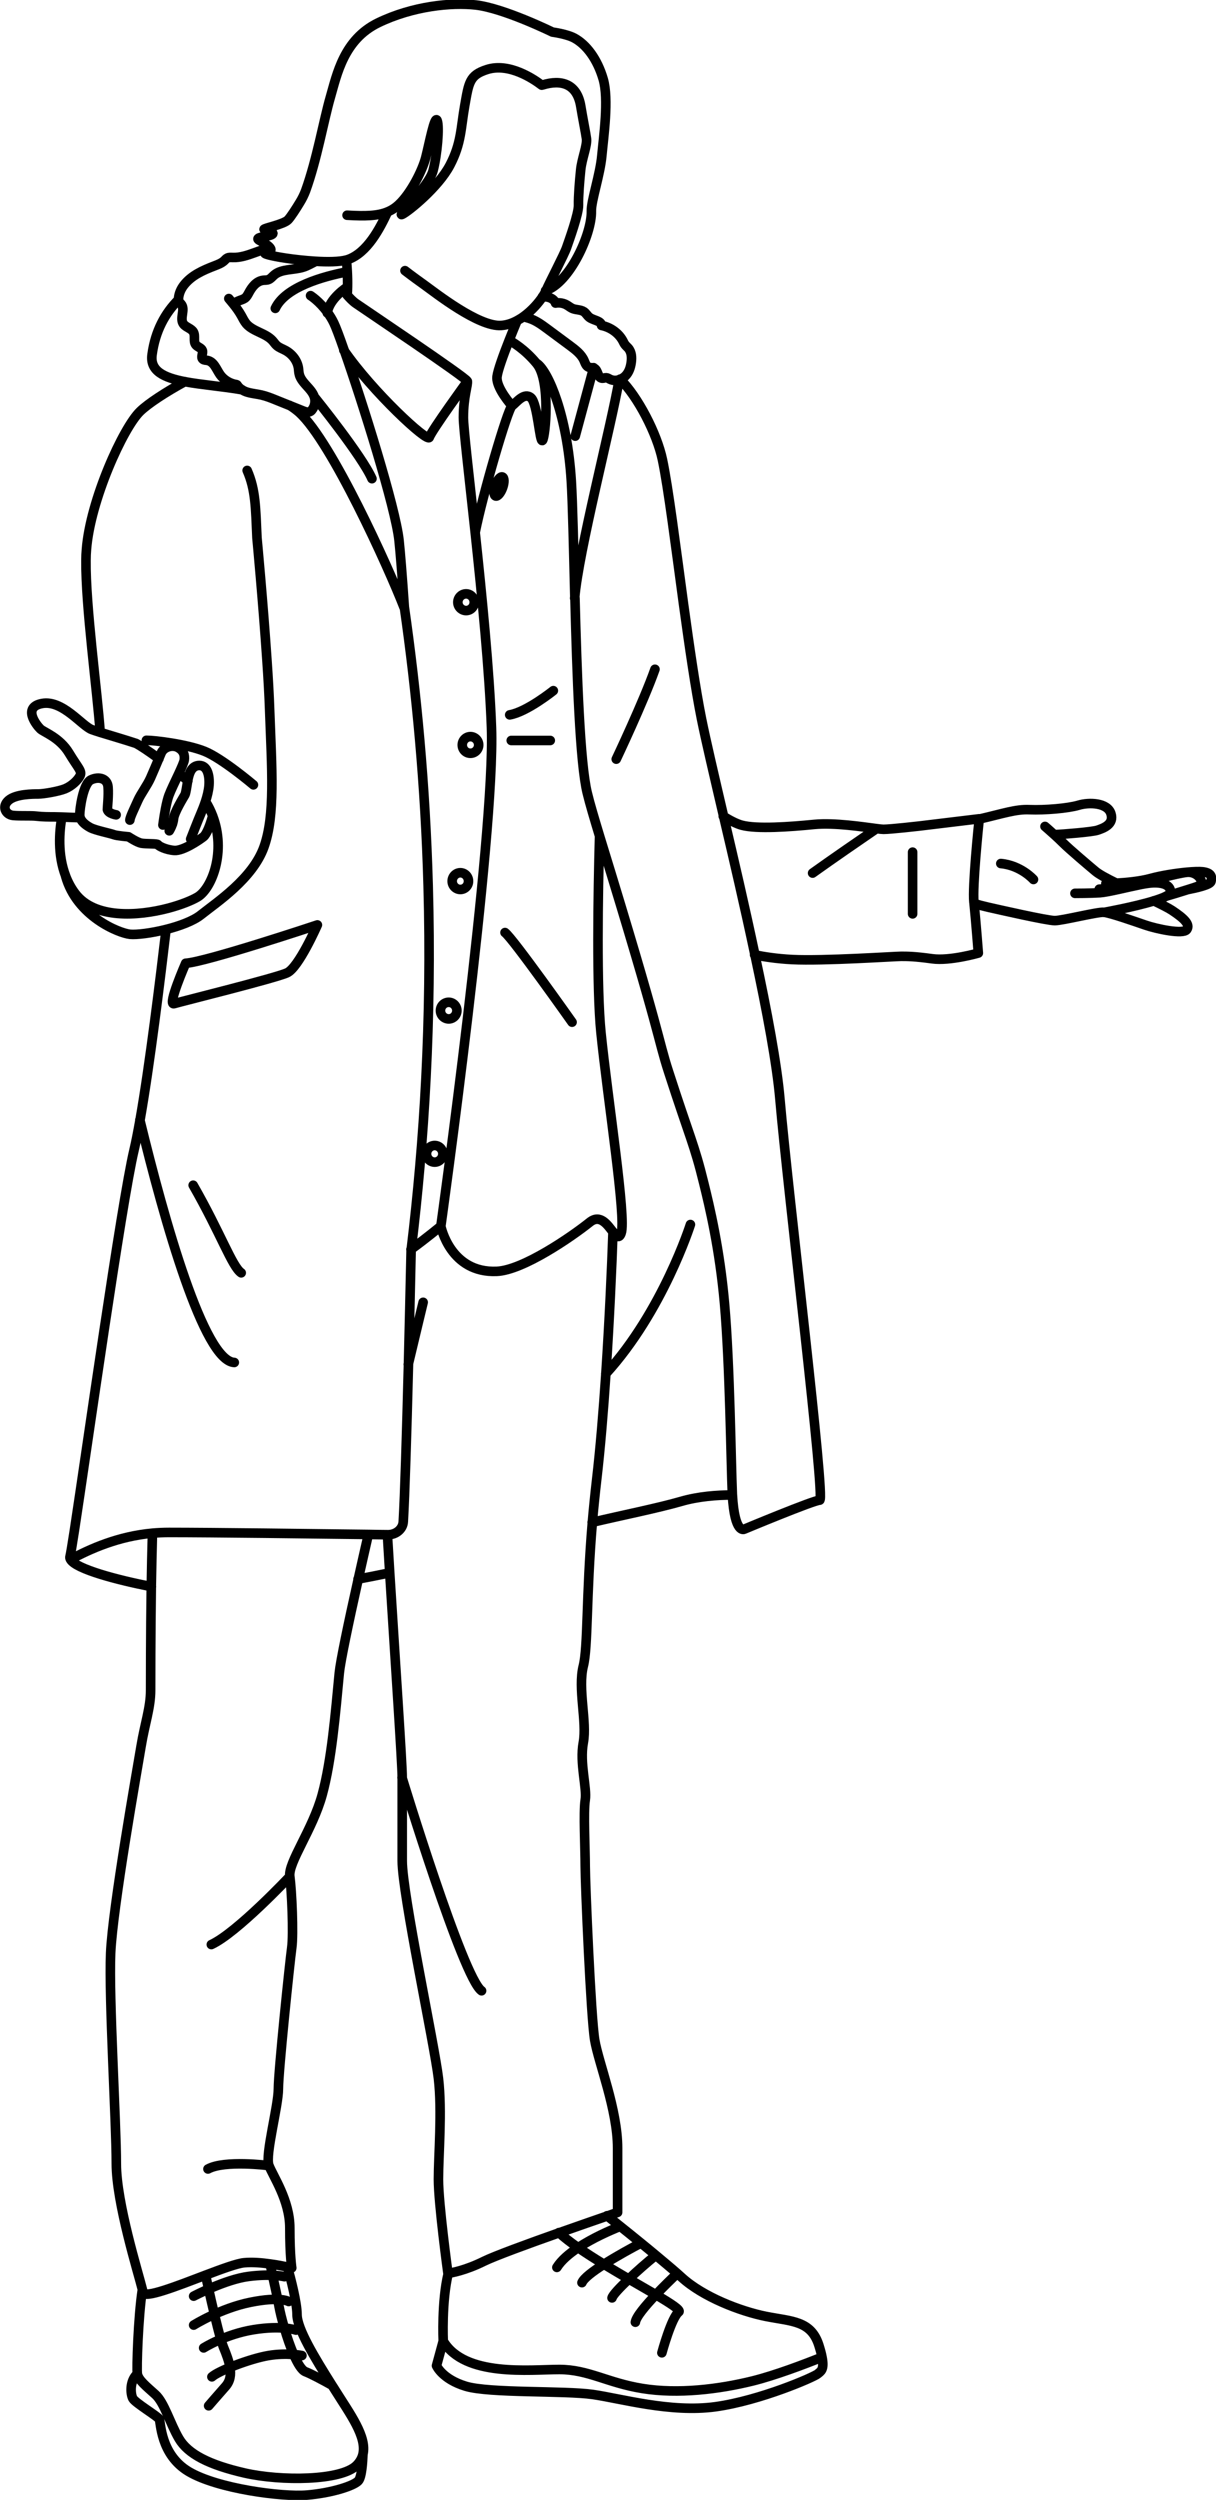 <svg width="127" height="261" viewBox="0 0 127 261" fill="none" xmlns="http://www.w3.org/2000/svg">
<g clip-path="url(#clip0_1619_569)">
<path d="M78.81 99.688C79.743 99.88 81.097 100.1 82.743 100.182C85.984 100.347 93.478 99.844 94.12 99.844C94.763 99.844 95.505 99.844 97.361 100.1C99.217 100.356 102.177 99.505 102.177 99.505C102.177 99.505 101.916 96.108 101.736 94.359C101.736 94.304 101.726 94.24 101.716 94.185C101.545 92.582 102.197 86.209 102.267 85.541C102.267 85.504 102.267 85.486 102.267 85.486L95.977 86.246C95.977 86.246 93.017 86.585 92.274 86.585C92.134 86.585 91.883 86.557 91.542 86.512C90.107 86.329 87.157 85.871 85.05 86.072C82.462 86.329 79.041 86.576 77.465 86.154C76.924 86.008 76.221 85.642 75.539 85.221M17.678 86.74C17.728 86.658 17.878 86.411 17.999 86.054C18.059 85.88 18.109 85.688 18.129 85.468C18.199 84.799 19.173 83.234 19.313 82.986C19.423 82.776 19.514 82.025 19.604 81.521C19.624 81.411 19.644 81.311 19.664 81.228C19.765 80.816 19.975 79.919 20.818 79.919C21.661 79.919 21.902 80.972 21.831 81.988C21.791 82.528 21.641 83.133 21.46 83.682C21.3 84.158 21.129 84.589 20.999 84.891C20.718 85.532 19.915 87.601 19.915 87.601M13.564 85.623C13.564 85.34 14.086 84.287 14.397 83.582C14.708 82.876 15.37 82.016 15.721 81.228C15.982 80.642 16.313 79.846 16.584 79.214C16.674 78.994 16.765 78.783 16.835 78.619C17.116 77.978 17.989 77.73 18.581 78.042C19.173 78.362 19.313 78.838 19.243 79.351C19.213 79.571 18.962 80.139 18.671 80.77C18.29 81.576 17.838 82.51 17.637 83.05C17.377 83.755 17.156 85.12 17.066 85.77C17.035 85.999 17.015 86.136 17.015 86.136M10.464 76.467C10.163 72.163 8.929 63.226 8.979 58.511C8.979 58.099 8.999 57.714 9.029 57.366C9.42 52.248 12.862 44.657 14.638 42.944C15.49 42.12 17.316 40.93 19.313 39.84M8.377 85.367H8.226C8.046 85.367 7.173 85.33 6.461 85.303M6.461 85.303C6.139 85.294 5.859 85.285 5.688 85.285C5.136 85.285 4.414 85.285 3.822 85.211C3.23 85.138 2.126 85.211 1.364 85.138C0.601 85.065 0.14 84.213 0.902 83.554C1.665 82.895 3.441 82.895 3.992 82.895C4.544 82.895 6.109 82.629 6.792 82.355C7.464 82.08 8.106 81.494 8.357 80.999C8.598 80.496 8.176 80.221 7.203 78.609C6.23 76.998 4.584 76.448 4.223 76.11C3.862 75.771 2.277 73.83 4.404 73.445C6.531 73.061 8.537 75.771 9.571 76.165C9.782 76.247 10.103 76.348 10.484 76.467C11.517 76.787 13.032 77.227 14.226 77.621C14.688 77.877 15.43 78.353 16.604 79.214M6.461 85.303C6.2 86.777 5.989 89.222 6.862 91.475M21.47 83.682C21.781 84.177 22.022 84.68 22.213 85.184C23.627 88.901 22.142 92.738 20.648 93.645C20.035 94.011 18.922 94.46 17.587 94.817C14.377 95.659 9.862 95.952 7.855 93.287C7.424 92.72 7.103 92.106 6.862 91.484M18.691 80.77C18.821 80.871 18.952 80.972 19.082 81.073C19.273 81.219 19.453 81.366 19.624 81.521M25.814 49.116C26.698 51.13 26.698 53.008 26.838 56.157C26.838 56.157 27.48 62.979 27.881 68.949C28.012 70.835 28.112 72.639 28.162 74.114C28.383 80.258 28.754 85.12 27.57 88.425C26.386 91.731 22.684 94.166 20.989 95.513C20.176 96.163 18.741 96.685 17.326 97.042C15.791 97.426 14.276 97.609 13.584 97.545C12.42 97.426 8.016 95.668 6.852 91.475M15.29 77.291C16.173 77.291 19.504 77.694 21.36 78.436C23.206 79.177 26.467 81.942 26.467 81.942M15.812 165.652C12.2 164.947 7.925 163.812 7.364 162.814C7.303 162.713 7.283 162.603 7.313 162.502C7.374 162.273 7.534 161.312 7.765 159.819C9.069 151.322 12.691 125.601 13.995 120.089C14.196 119.246 14.407 118.157 14.627 116.921C15.641 111.189 16.755 102.05 17.346 97.032M42.941 130.427C42.851 134.602 42.751 138.686 42.66 142.431C42.47 149.93 42.279 156.065 42.118 158.867C42.078 159.636 41.366 160.241 40.513 160.231H40.483C39.941 160.231 39.259 160.213 38.486 160.204C32.848 160.131 21.992 159.993 17.648 159.993C17.066 159.993 16.494 160.021 15.952 160.067C12.32 160.396 9.42 161.715 7.384 162.804M42.951 130.427C44.306 119.237 45.108 106.491 44.717 92.482C44.426 81.952 43.493 72.209 42.229 63.382C42.008 60.159 41.807 57.65 41.677 56.432C41.316 52.998 37.814 41.882 35.928 36.507M32.436 30.867C32.436 30.867 33.359 31.444 34.202 32.616C34.443 32.945 34.674 33.312 34.874 33.733C35.065 34.127 35.446 35.125 35.928 36.517M60.048 62.43C60.258 70.478 60.569 79.672 61.332 82.785C61.603 83.911 62.075 85.486 62.646 87.372C69.198 108.643 68.646 108.268 69.84 111.939C72.047 118.779 72.509 119.457 73.502 123.523C74.114 125.995 75.158 130.353 75.669 136.095C76.231 142.422 76.352 152.961 76.482 155.873C76.482 155.919 76.482 155.983 76.492 156.084C76.723 160.204 77.726 159.655 77.726 159.655C77.726 159.655 84.99 156.624 85.612 156.624C86.234 156.624 82.291 124.438 81.459 114.778C81.147 111.125 80.104 105.557 78.84 99.66C77.806 94.762 76.612 89.643 75.569 85.202C74.566 80.899 73.703 77.227 73.261 75.029C72.649 71.98 72.007 67.567 71.395 63.117C70.573 57.064 69.8 50.92 69.188 48.008C68.616 45.27 66.609 41.397 64.763 39.584M56.095 37.963C57.289 38.806 59.245 43.393 59.666 50.215C59.807 52.522 59.907 57.238 60.038 62.421M102.287 85.513C104.776 84.937 106.09 84.47 107.515 84.534C109.13 84.598 111.548 84.396 112.652 84.067C113.755 83.737 115.662 83.801 116.023 84.937C116.394 86.072 115.22 86.475 114.628 86.676C114.086 86.86 111.026 87.107 110.113 87.143M120.498 94.047C121.34 94.45 122.043 94.808 122.404 95.046C123.718 95.915 124.31 96.52 123.949 97.051C123.578 97.582 120.799 96.987 119.625 96.584C118.451 96.181 115.963 95.311 115.3 95.247C114.638 95.183 110.976 96.117 110.163 96.117C109.351 96.117 104.334 94.972 103.2 94.716C102.639 94.588 102.157 94.46 101.766 94.341M116.595 92.207C115.601 91.722 114.789 91.282 114.418 90.971C113.836 90.486 111.709 88.691 110.976 87.958C110.715 87.702 110.414 87.409 110.123 87.153C109.602 86.676 109.14 86.283 109.14 86.283M116.595 92.207C116.053 92.244 115.642 92.244 115.501 92.244M116.595 92.207C117.588 92.152 119.043 92.024 120.177 91.713C121.28 91.41 122.785 91.172 123.969 91.062C124.671 90.998 125.263 90.98 125.605 91.017C126.538 91.126 126.598 91.548 126.477 92.033C126.387 92.39 124.872 92.72 124.11 92.866M112.27 93.269C112.27 93.269 113.876 93.269 114.889 93.205C115.712 93.15 117.789 92.619 119.163 92.344C119.484 92.28 119.775 92.234 119.996 92.207C121.16 92.07 122.253 92.271 122.253 93.141C122.253 93.278 122.083 93.425 121.792 93.571C121.481 93.736 121.029 93.892 120.508 94.057C118.451 94.688 115.311 95.256 115.311 95.256M114.809 92.83C115.2 92.83 116.234 92.656 117.187 92.491C117.929 92.363 118.621 92.234 118.953 92.189C119.003 92.189 119.053 92.17 119.123 92.161C120.096 91.978 122.946 91.172 123.979 91.072C125.093 90.962 125.966 92.189 125.153 92.509C124.932 92.601 124.561 92.72 124.12 92.857C123.317 93.114 122.314 93.416 121.782 93.571M36.249 22.47C38.145 22.58 39.45 22.553 40.493 22.113C40.914 21.939 41.296 21.692 41.657 21.353C42.891 20.199 44.105 17.837 44.466 16.436C44.827 15.035 45.409 11.931 45.66 12.59C45.911 13.25 45.66 16.189 45.229 17.819C44.807 19.449 41.356 22.69 41.998 22.388C42.63 22.095 45.791 19.549 46.995 17.242C48.199 14.934 48.118 13.396 48.54 11.015C48.961 8.635 49.021 7.847 50.857 7.261C53.165 6.519 55.713 8.232 56.576 8.891C56.576 8.891 56.606 8.891 56.667 8.873C58.623 8.268 60.279 8.735 60.66 11.116C60.85 12.288 61.191 13.982 61.252 14.477C61.342 15.209 60.77 16.555 60.65 17.718C60.529 18.89 60.399 20.502 60.419 21.417C60.439 22.333 59.436 25.098 59.175 25.849C58.914 26.6 57.389 29.493 57.018 30.363C56.947 30.519 56.827 30.739 56.667 30.986C56.255 31.599 55.563 32.414 54.69 33.046C54.479 33.202 54.249 33.339 54.018 33.467C53.496 33.751 52.934 33.944 52.342 33.98C49.995 34.145 45.51 30.601 44.286 29.722C42.991 28.797 42.299 28.257 42.299 28.257M36.179 27.159C36.219 27.543 36.249 27.946 36.269 28.349C36.299 28.871 36.309 29.411 36.299 29.951C36.299 30.235 36.279 30.519 36.259 30.803M49.633 55.562C50.376 51.771 53.014 42.743 53.466 42.386C53.466 42.386 53.476 42.386 53.476 42.377M53.476 42.377C53.988 41.965 54.75 40.939 55.453 41.525C56.155 42.12 56.366 46.296 56.657 45.984C56.958 45.664 57.529 39.776 56.075 37.991C56.054 37.963 56.025 37.927 55.994 37.89C54.79 36.452 53.546 35.72 53.175 35.528M53.476 42.377C52.804 41.598 51.8 40.225 51.911 39.318C51.991 38.668 52.563 37.075 53.175 35.528M53.175 35.528C53.456 34.804 53.757 34.09 54.008 33.477M60.018 62.457C60.409 57.613 63.88 44.291 64.663 39.639M30.249 42.322C30.61 42.542 30.951 42.798 31.263 43.073C34.634 46.149 40.553 59.188 42.199 63.419M25.303 40.701C23.206 40.335 21.039 40.179 19.303 39.849C17.126 39.428 15.641 38.742 15.882 37.02C16.213 34.548 17.246 32.689 18.651 31.279M64.021 128.623C63.459 127.899 62.697 126.727 61.603 127.597C59.657 129.154 54.62 132.615 51.891 132.734C47.025 132.954 46.041 128.028 46.041 128.028C46.041 128.028 51.74 87.226 51.329 75.945C51.118 70.066 50.326 62.118 49.623 55.544C48.971 49.519 48.399 44.648 48.399 43.585C48.399 41.37 48.901 40.161 48.801 39.795C48.7 39.428 37.864 32.167 37.162 31.673C36.831 31.444 36.51 31.096 36.249 30.803M64.011 128.614C64.372 129.081 64.653 129.365 64.874 128.751C65.436 127.213 63.469 114.751 62.767 107.819C62.295 103.158 62.456 93.333 62.616 87.391M46.041 128.019C46.041 128.019 44.587 129.227 42.921 130.445M64.021 128.605C63.901 132.212 63.65 137.807 63.278 143.429C63.018 147.321 62.697 151.231 62.315 154.499C62.135 156.065 61.984 157.549 61.864 158.959C61.212 166.696 61.422 171.943 60.921 173.939C60.329 176.301 61.322 179.753 60.921 181.933C60.519 184.112 61.322 186.657 61.121 187.93C60.921 189.203 61.121 193.012 61.121 194.834C61.121 196.656 61.713 210.639 62.115 213.001C62.516 215.363 64.502 220.271 64.502 224.264V230.985C64.502 230.985 64.091 231.122 63.419 231.36C62.285 231.754 60.389 232.404 58.382 233.118C55.162 234.253 51.67 235.535 50.566 236.076C48.6 237.055 47.115 237.303 46.834 237.339C46.804 237.339 46.784 237.339 46.784 237.339C46.784 237.339 45.791 230.069 45.791 227.533C45.791 224.996 46.192 220.445 45.791 216.993C45.389 213.541 42.008 197.737 42.008 194.285V185.568C42.008 184.139 41.286 173.518 40.704 164.233C40.623 162.869 40.543 161.532 40.463 160.259M38.466 160.231C38.095 161.843 37.744 163.409 37.413 164.883C36.349 169.654 35.557 173.444 35.436 174.662C35.035 178.838 34.644 183.746 33.651 187.381C32.657 191.016 30.069 194.468 30.269 195.915C30.47 197.371 30.671 201.912 30.47 203.359C30.269 204.806 29.075 216.261 29.075 218.074C29.075 219.887 27.681 224.978 28.082 226.067C28.483 227.157 30.269 229.703 30.269 232.605C30.269 235.508 30.47 236.781 30.47 236.781C30.47 236.781 30.309 236.744 30.049 236.689C29.637 236.607 28.985 236.469 28.233 236.369C27.34 236.24 26.326 236.158 25.494 236.24C24.771 236.305 23.196 236.881 21.48 237.532C18.49 238.667 15.069 240.022 14.939 239.335C14.928 239.271 14.909 239.171 14.878 239.061C14.437 237.275 12.149 229.987 12.149 225.893C12.149 221.535 11.357 208.633 11.557 203.908C11.758 199.184 14.347 184.652 14.738 182.29C15.129 179.927 15.731 178.297 15.731 176.475C15.731 175.569 15.731 170.78 15.801 165.661C15.832 163.793 15.872 161.88 15.922 160.094M42.64 142.449C43.563 138.576 44.195 135.966 44.195 135.966M40.483 22.113C39.67 23.862 38.366 26.38 36.349 27.094C36.289 27.113 36.229 27.131 36.159 27.149C35.426 27.342 34.212 27.36 32.918 27.277C31.875 27.213 30.781 27.094 29.868 26.957C28.333 26.728 27.289 26.463 27.771 26.38C28.383 26.279 28.383 26.041 28.132 25.785C27.912 25.556 27.48 25.3 27.129 25.116C26.386 24.732 28.072 24.732 28.433 24.466C28.794 24.21 27.62 24.064 27.58 23.945C27.54 23.826 29.647 23.423 30.089 22.946C30.38 22.635 30.951 21.747 31.313 21.143C31.553 20.758 31.754 20.346 31.915 19.925C33.099 16.665 33.801 12.572 34.503 10.146C35.185 7.792 35.898 4.13 39.5 2.381C43.102 0.632 47.155 0.238 49.694 0.522C52.613 0.852 57.7 3.351 57.7 3.351C57.7 3.351 59.195 3.544 59.998 3.983C61.242 4.661 62.386 6.162 62.998 8.259C63.609 10.356 63.038 14.266 62.857 16.253C62.676 18.249 61.733 20.969 61.763 22.049C61.824 24.412 59.496 29.539 56.978 30.345M40.684 164.215C39.43 164.471 38.306 164.7 37.393 164.865M61.844 158.94C64.844 158.226 68.696 157.457 71.134 156.752C72.93 156.23 74.897 156.084 76.442 156.084M63.399 231.333C63.75 231.616 64.222 231.992 64.773 232.431C65.425 232.953 66.168 233.548 66.93 234.171C67.452 234.592 67.974 235.023 68.476 235.444C69.308 236.14 70.101 236.799 70.713 237.339C70.894 237.495 71.054 237.641 71.195 237.77C73.422 239.802 77.305 241.304 80.004 241.844C82.703 242.375 84.699 242.275 85.522 244.848C85.683 245.36 85.793 245.763 85.853 246.102C86.124 247.466 85.683 247.586 85.402 247.842C85.05 248.162 79.412 250.626 74.716 251.276C70.021 251.917 64.854 250.415 61.914 249.994C58.974 249.572 51.108 249.884 48.64 249.133C46.172 248.382 45.59 246.99 45.59 246.99L46.292 244.417M46.292 244.417C46.292 244.417 46.102 240.242 46.824 237.321M46.292 244.417C48.53 248.199 55.372 247.384 58.412 247.384C61.452 247.384 63.419 248.776 67.111 249.371C70.803 249.966 75.047 249.463 78.639 248.574C80.947 247.998 83.977 246.853 85.843 246.102M37.904 256.239C37.804 256.651 37.593 257.035 37.252 257.383C35.647 259.013 29.336 259.05 25.574 258.198C21.811 257.337 19.634 256.211 18.691 254.599C17.748 252.988 17.166 250.845 16.223 249.994C15.28 249.142 14.457 248.492 14.347 247.851C14.256 247.375 14.427 241.908 14.868 239.052M37.904 256.239C38.336 254.398 36.55 252.017 35.015 249.563C34.905 249.38 34.784 249.197 34.664 249.014C32.878 246.166 31.022 243.145 31.022 241.634C31.022 240.425 30.36 237.87 30.029 236.689M37.904 256.239C37.874 257.09 37.774 258.638 37.423 259.013C36.931 259.535 34.664 260.277 32.065 260.496C29.467 260.716 22.724 259.828 19.724 258.052C16.724 256.275 16.805 252.869 16.634 252.567C16.474 252.274 14.116 250.864 13.875 250.415C13.634 249.966 13.504 248.611 14.337 247.842M58.372 233.091C58.904 233.585 59.596 234.116 60.369 234.656C61.191 235.224 62.105 235.81 63.058 236.387C63.921 236.909 64.803 237.431 65.646 237.925C66.67 238.52 67.643 239.079 68.476 239.564C70.091 240.517 71.134 241.194 70.894 241.377C70.131 241.936 69.128 245.644 69.128 245.644M21.47 237.532C21.57 237.98 21.671 238.475 21.791 238.997C21.982 239.848 22.183 240.764 22.393 241.625C22.634 242.623 22.865 243.557 23.066 244.234C23.166 244.564 23.256 244.829 23.326 245.022C23.647 245.8 23.918 246.514 24.019 247.173C24.139 247.924 24.049 248.593 23.557 249.151C22.634 250.195 21.791 251.175 21.791 251.175M34.664 249.023C33.741 248.51 32.517 247.851 31.895 247.613C31.503 247.457 31.082 246.752 30.681 245.837C30.319 245.013 29.978 244.014 29.707 243.08C29.436 242.165 29.236 241.322 29.136 240.764C29.095 240.553 29.055 240.324 29.005 240.086C28.855 239.317 28.644 238.411 28.463 237.568C28.373 237.147 28.283 236.744 28.212 236.387M84.87 91.154C86.987 89.643 89.816 87.693 91.532 86.521M95.314 88.966V95.412M57.79 72.108C57.79 72.108 55.021 74.333 53.235 74.635M57.469 77.309H53.396M52.744 97.362C53.556 97.957 59.747 106.72 59.747 106.72M50.295 207.846C48.359 206.518 41.988 185.586 41.988 185.586M21.721 226.452C23.467 225.5 28.052 226.095 28.052 226.095M30.239 195.942C30.239 195.942 24.731 201.802 22.072 203.02M56.647 30.986C56.837 30.977 57.028 30.986 57.208 31.023C57.57 31.096 57.921 31.316 58.021 31.645C58.432 31.572 58.864 31.645 59.215 31.856C59.406 31.966 59.576 32.112 59.777 32.204C60.158 32.369 60.64 32.314 60.981 32.542C61.212 32.698 61.332 32.964 61.563 33.138C61.984 33.458 62.787 33.477 62.827 33.98C63.78 34.172 64.623 34.786 65.054 35.592C65.124 35.729 65.185 35.866 65.285 35.995C65.385 36.123 65.506 36.224 65.616 36.343C65.967 36.755 65.997 37.313 65.927 37.826C65.857 38.357 65.686 38.897 65.285 39.282C65.135 39.428 64.944 39.538 64.743 39.621C64.713 39.63 64.693 39.639 64.663 39.648C64.342 39.749 64.001 39.74 63.7 39.593C63.579 39.529 63.459 39.447 63.319 39.438C63.178 39.428 63.038 39.502 62.897 39.492C62.386 39.456 62.496 38.613 62.024 38.43C62.004 38.43 61.984 38.421 61.964 38.412C61.824 38.375 61.673 38.403 61.533 38.357C61.222 38.265 61.121 37.917 61.001 37.643C60.72 36.983 60.088 36.507 59.486 36.059L57.148 34.328C56.566 33.898 55.954 33.449 55.242 33.229C55.051 33.165 54.851 33.119 54.66 33.065M23.898 31.169C24.049 31.352 24.199 31.535 24.35 31.718C24.671 32.112 24.962 32.515 25.203 32.945C25.363 33.238 25.514 33.55 25.734 33.815C26.427 34.612 27.741 34.777 28.453 35.555C28.614 35.729 28.734 35.931 28.915 36.086C29.166 36.306 29.507 36.416 29.808 36.581C30.54 36.974 31.062 37.679 31.172 38.449C31.202 38.659 31.202 38.888 31.263 39.099C31.544 40.225 33.129 40.82 32.868 42.175C32.828 42.395 32.727 42.606 32.587 42.789C32.527 42.871 32.456 42.944 32.356 42.981C32.135 43.082 31.885 42.99 31.654 42.899C31.182 42.706 30.711 42.523 30.239 42.331C29.758 42.139 29.286 41.946 28.804 41.754C28.313 41.553 27.821 41.36 27.309 41.241C26.838 41.131 26.346 41.095 25.875 40.958C25.674 40.903 25.473 40.82 25.303 40.71C25.082 40.582 24.901 40.417 24.781 40.216C24.761 40.179 24.721 40.152 24.681 40.152C23.998 40.042 23.377 39.657 22.995 39.126C22.594 38.558 22.353 37.743 21.631 37.624C21.48 37.597 21.31 37.606 21.199 37.515C20.928 37.304 21.249 36.883 21.129 36.581C21.029 36.324 20.668 36.242 20.477 36.031C20.146 35.665 20.437 35.079 20.196 34.658C19.975 34.282 19.423 34.182 19.163 33.834C18.721 33.238 19.393 32.323 18.922 31.755C18.852 31.673 18.771 31.609 18.721 31.517C18.681 31.453 18.661 31.37 18.651 31.297C18.651 31.233 18.651 31.169 18.651 31.105C18.701 30.629 18.892 30.18 19.193 29.786C19.985 28.752 21.199 28.221 22.413 27.754C22.774 27.616 23.156 27.47 23.427 27.213C23.527 27.113 23.617 27.003 23.748 26.939C23.918 26.856 24.119 26.875 24.31 26.884C25.102 26.911 25.865 26.646 26.597 26.38C27.119 26.197 27.631 26.014 28.152 25.822M24.37 31.718C24.57 31.572 24.811 31.453 25.062 31.361C25.243 31.297 25.423 31.233 25.574 31.132C25.764 30.995 25.875 30.775 25.985 30.574C26.296 29.988 26.758 29.365 27.46 29.265C27.651 29.237 27.861 29.265 28.042 29.191C28.283 29.1 28.433 28.889 28.624 28.724C29.406 28.038 30.691 28.221 31.714 27.882C32.135 27.744 32.537 27.506 32.938 27.305M48.811 39.813C48.811 39.813 45.068 44.959 44.837 45.664C44.657 46.222 38.928 40.939 35.908 36.562M34.182 32.671C34.383 31.169 36.249 29.979 36.249 29.979M28.754 32.195C29.808 29.951 33.781 28.852 36.269 28.376M61.994 38.385V38.421L60.078 45.536M32.928 41.562C32.928 41.562 37.804 47.596 38.848 49.977M104.525 90.156C106.632 90.348 107.936 91.822 107.936 91.822M68.405 69.874C67.201 73.271 64.362 79.26 64.362 79.26M17.076 85.761L18.009 86.045M22.213 85.175C21.962 86.118 21.581 87.107 21.249 87.363C20.798 87.711 19.122 88.856 18.209 88.792C17.306 88.728 16.534 88.315 16.494 88.187C16.454 88.059 15.199 88.123 14.748 88.032C14.296 87.94 13.424 87.363 13.424 87.363C13.424 87.363 12.2 87.262 11.889 87.143C11.578 87.015 9.972 86.695 9.44 86.411C8.999 86.173 8.507 85.816 8.367 85.349C8.337 85.257 8.327 85.166 8.327 85.074C8.327 84.47 8.678 81.796 9.511 81.411C10.343 81.027 11.226 81.283 11.287 82.171C11.357 83.06 11.216 84.277 11.216 84.525C11.327 84.955 12.129 85.074 12.129 85.074M24.47 142.248C21.31 142.111 17.206 127.625 14.607 116.93M25.192 132.89C24.239 132.24 23.045 128.751 20.176 123.742M72.108 127.845C72.108 127.845 69.228 136.9 63.268 143.429M22.132 248.153C22.825 247.521 26.136 246.249 28.052 245.928C29.968 245.608 31.534 245.928 31.534 245.928M21.27 245.132C21.27 245.132 23.527 243.703 26.487 243.227C29.447 242.751 30.911 243.273 30.911 243.273M20.226 242.751C20.226 242.751 23.015 241.002 26.146 240.37C29.276 239.738 30.149 240.288 30.149 240.288M20.226 239.729C20.226 239.729 23.537 237.98 25.965 237.669C28.393 237.358 29.707 237.696 29.707 237.696M64.783 232.44C63.73 232.862 61.904 233.658 60.379 234.666C59.446 235.288 58.623 235.984 58.161 236.726M66.941 234.189C66.068 234.647 64.442 235.526 63.068 236.405C61.924 237.129 60.971 237.852 60.78 238.319M68.496 235.462C67.583 236.195 66.529 237.119 65.666 237.944C64.723 238.841 63.991 239.619 63.921 239.912M70.733 237.358C70.161 237.898 69.298 238.731 68.496 239.583C67.412 240.718 66.429 241.89 66.359 242.449M33.149 96.566C33.119 96.63 31.192 101.016 29.988 101.565C28.774 102.124 18.912 104.568 18.179 104.788C17.447 105.008 19.393 100.567 19.393 100.567C21.45 100.457 32.968 96.63 33.149 96.566ZM48.68 61.999C49.152 61.999 49.533 62.393 49.533 62.878C49.533 63.364 49.152 63.748 48.68 63.748C48.209 63.748 47.817 63.355 47.817 62.878C47.817 62.402 48.199 61.999 48.68 61.999ZM49.132 76.906C49.603 76.906 49.995 77.3 49.995 77.776C49.995 78.252 49.613 78.646 49.132 78.646C48.65 78.646 48.279 78.252 48.279 77.776C48.279 77.3 48.66 76.906 49.132 76.906ZM48.078 91.117C48.55 91.117 48.931 91.511 48.931 91.996C48.931 92.482 48.55 92.866 48.078 92.866C47.607 92.866 47.225 92.472 47.225 91.996C47.225 91.52 47.607 91.117 48.078 91.117ZM46.864 104.642C47.336 104.642 47.717 105.035 47.717 105.512C47.717 105.988 47.336 106.381 46.864 106.381C46.393 106.381 46.001 105.988 46.001 105.512C46.001 105.035 46.383 104.642 46.864 104.642ZM45.399 119.594C45.871 119.594 46.252 119.988 46.252 120.464C46.252 120.94 45.871 121.334 45.399 121.334C44.928 121.334 44.547 120.94 44.547 120.464C44.547 119.988 44.928 119.594 45.399 119.594ZM52.463 49.794C52.673 49.858 52.693 50.352 52.503 50.901C52.312 51.451 51.981 51.854 51.77 51.79C51.56 51.726 51.54 51.231 51.73 50.682C51.921 50.132 52.252 49.73 52.463 49.794Z" stroke="black" stroke-linecap="round" stroke-linejoin="round"/>
</g>
<defs>
<clipPath id="clip0_1619_569">
<rect width="127" height="261" fill="white" transform="matrix(-1 0 0 1 127 0)"/>
</clipPath>
</defs>
</svg>
